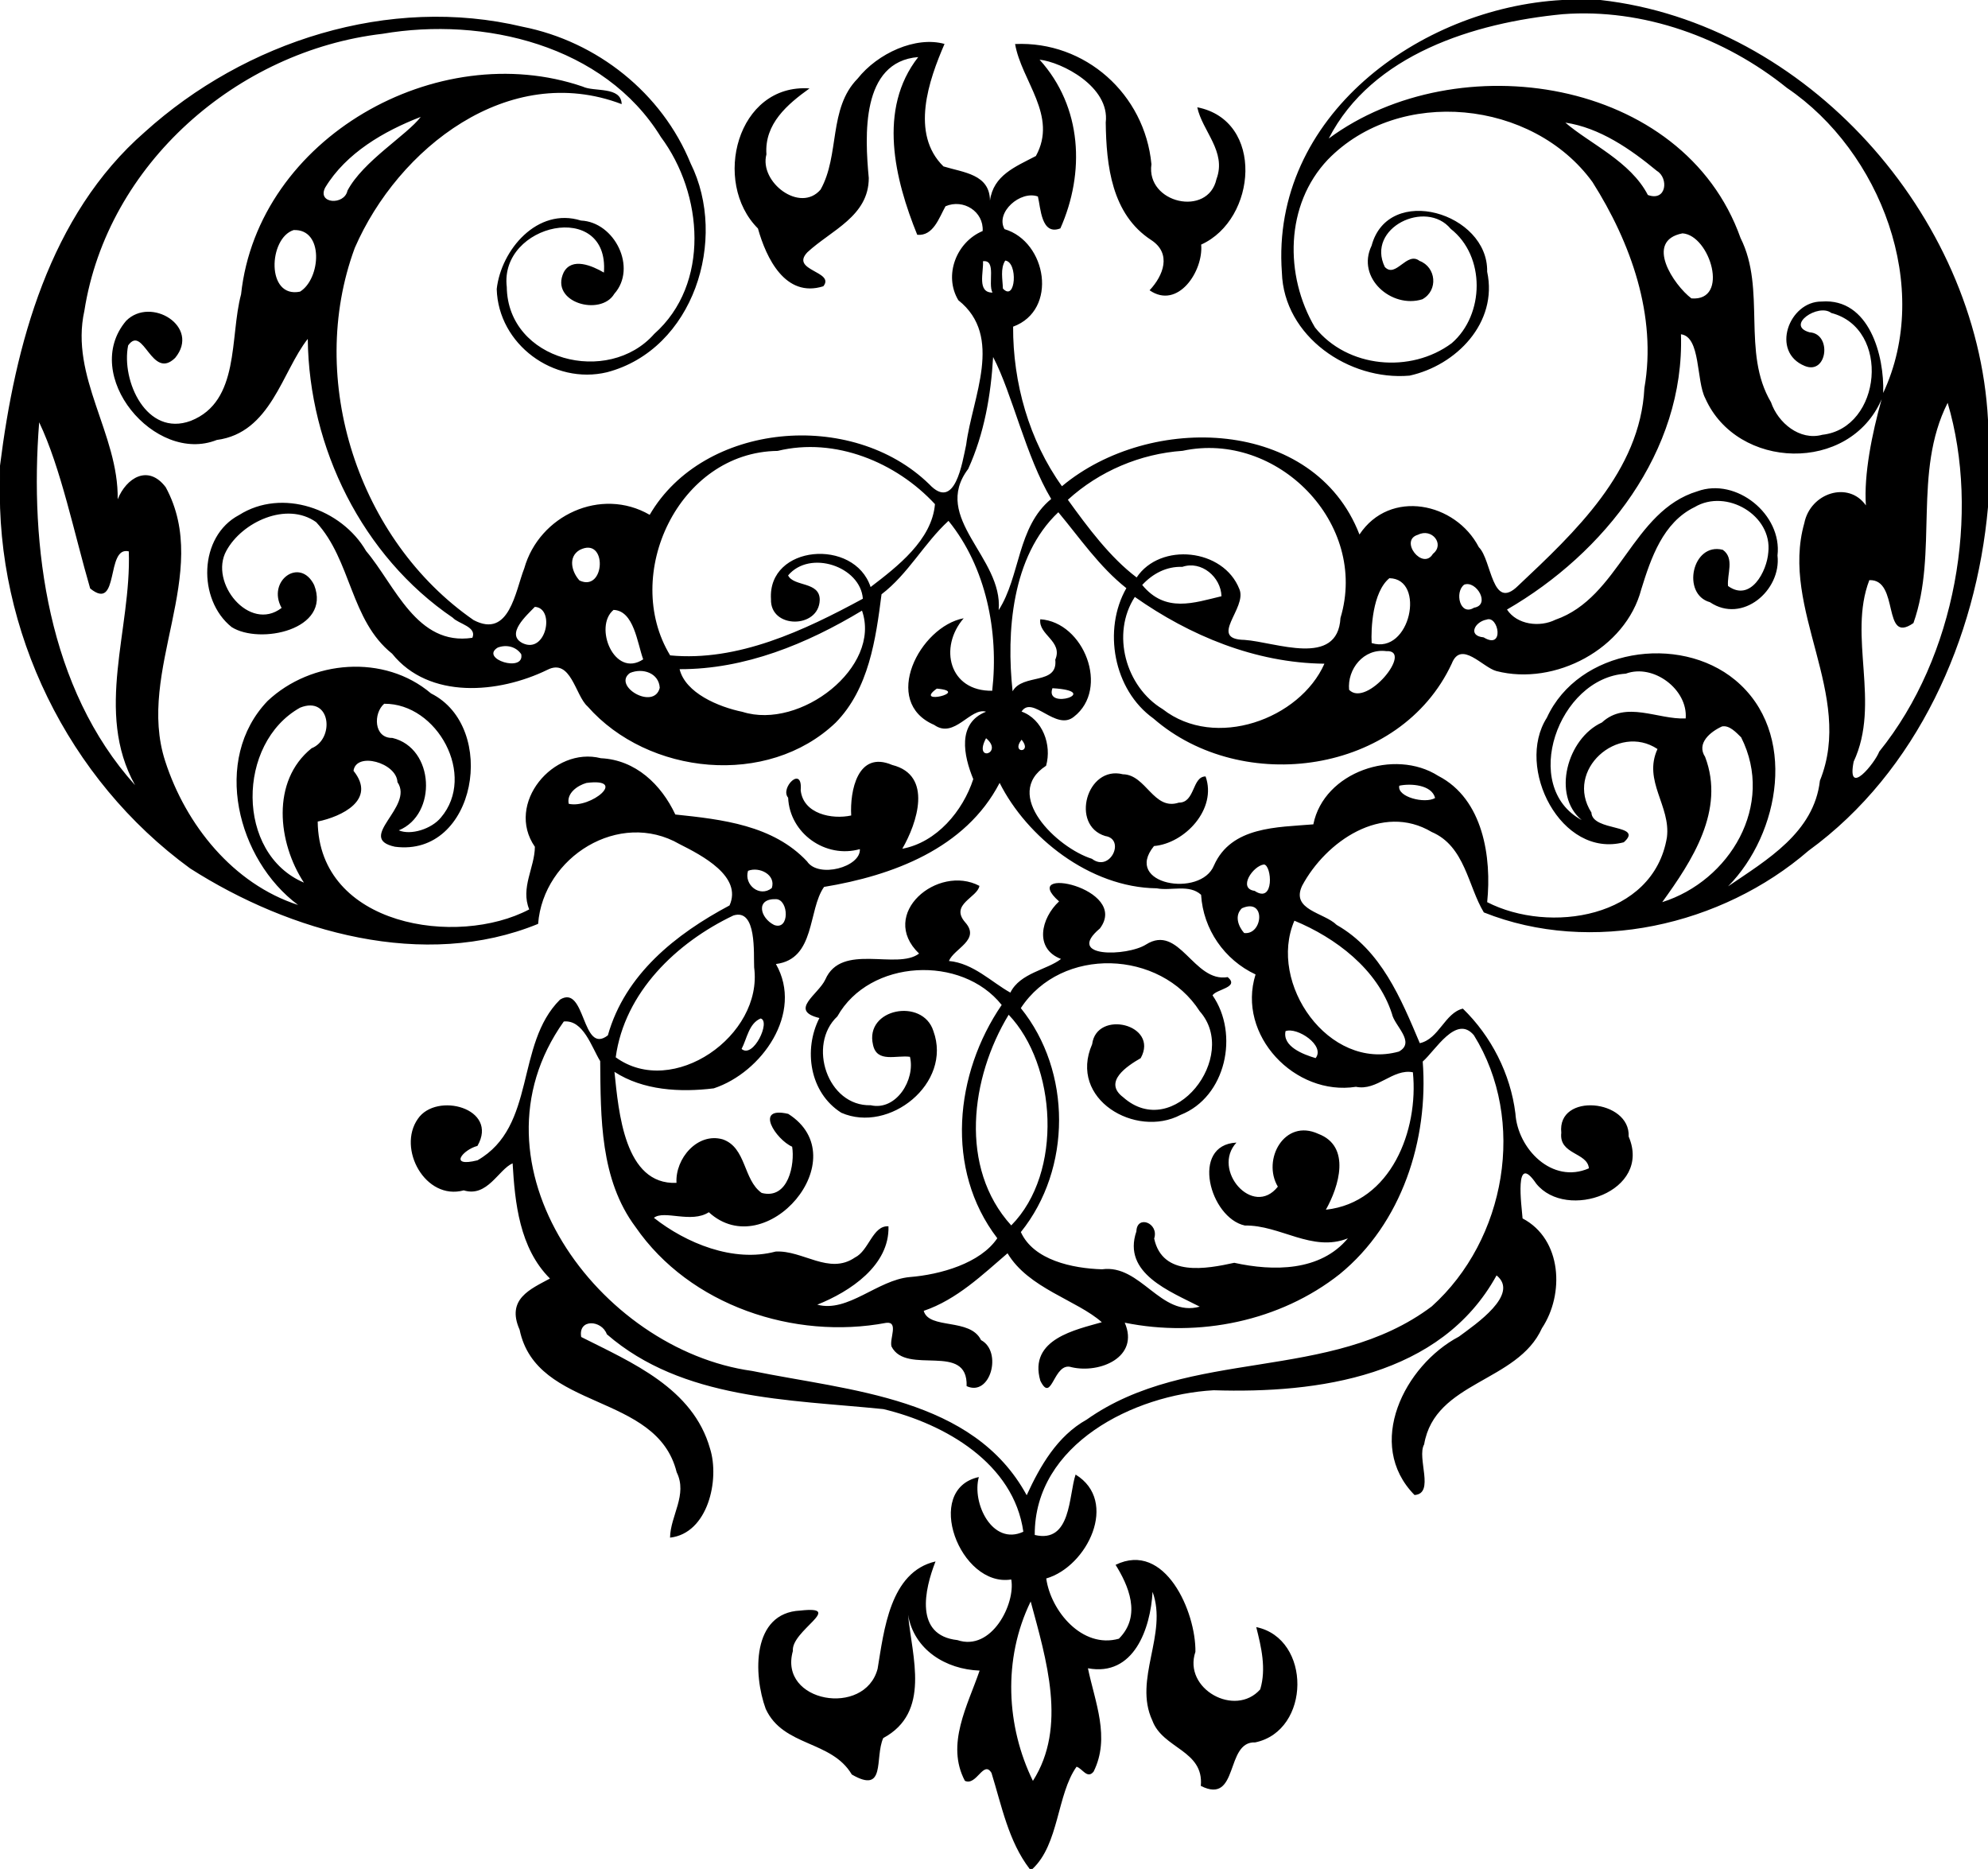 <?xml version="1.0" encoding="UTF-8"?>
<!DOCTYPE svg  PUBLIC '-//W3C//DTD SVG 1.1//EN'  'http://www.w3.org/Graphics/SVG/1.1/DTD/svg11.dtd'>
<svg width="633pt" height="595pt" version="1.1" viewBox="0 0 633 595" xmlns="http://www.w3.org/2000/svg">
<path d="m497.45 0h12.14c65.55 7.32 119.97 68.51 123.41 133.64v27.79c-3.72 41.82-22.51 84.24-57.15 109.41-27.58 23.86-69.16 33.29-103.38 19.64-5.05-8.31-5.97-21.06-16.59-25.6-15.84-9.44-33.75 3.07-41.25 17.07-3.72 7.78 7.01 8.57 10.98 12.51 14.17 8.08 20.45 23.41 26.47 37.65 6.11-1.35 7.96-9.63 13.71-11 9.02 8.76 15.16 20.72 16.73 33.37 0.69 11.25 11.7 22.61 23.4 17.47-0.44-5.11-9.61-4.31-8.79-11.33-1.39-12.91 22.03-10.65 21.45 1.21 7.51 17.5-19.8 26.97-29.43 15-7.13-10.46-4.64 7.2-4.35 11.07 12.61 6.62 13.36 24.15 6.17 34.95-7.79 17.28-34.1 16.86-37.51 36.99-2.43 4.23 3.5 15.7-3.06 16.12-15.9-16.17-3.17-41.29 14.12-50.42 5.31-3.93 19.44-13.48 12-19.5-17.71 32.21-56.89 37.62-90.09 36.57-25.32 1.4-57.1 17.12-56.96 46.07 11.68 2.77 10.78-12.64 13.01-19.23 13.87 8.49 3.73 29.3-9.35 33.08 1.43 10.32 11.45 22.46 23.13 19.18 7.41-7.42 2.91-17.16-1.05-23.52 15.76-7.69 25.61 15.02 25.42 27.69-4.01 11.8 12.65 21.01 20.64 11.95 1.97-6.57 0.35-13.39-1.27-19.82 17.62 3.65 17.42 32.97-0.32 36.71-9.69-0.44-5.07 20.03-17.33 13.85 1.05-11.4-12.12-11.79-15.43-20.81-6.12-13.13 4.99-27.49 0.07-40.97-0.66 11.66-5.92 27.07-20.58 24.33 2.22 10.73 7.2 22.06 1.8 32.91-2.03 2.49-3.6-1.08-5.43-1.56-6.26 8.82-5.55 24.65-14.03 32.53h-0.9c-6.75-8.8-8.92-20.16-12.15-30.56-2.53-4.22-4.76 4.25-8.47 2.51-6.16-11.61 0.92-24.06 4.69-35.09-10.78-0.4-20.9-6.61-22.79-17.79 1.27 13.49 7.33 31.08-7.9 39.27-2.81 6.31 1 17.97-10.01 11.6-6.47-10.95-21.82-8.77-27.41-20.89-3.99-10.91-4.48-30.59 11.02-31.3 14.42-1.6-3.01 6.42-2.37 12.87-4.66 16.39 22.92 21.14 26.98 5.66 2.03-12.11 3.88-30.82 18.44-34.17-3.52 8.93-6.79 23.55 6.97 25.04 10.91 3.7 18.54-11.61 17.14-19.3-16.29 2.63-28.21-28.7-10.32-32.61-2.29 8.28 4.31 21.99 14.17 17.41-3.04-21.74-24.89-34.31-44.57-39.04-30.17-3.07-63.93-2.92-88.05-23.83-1.61-4.56-9.19-5.05-8.16 0.87 16.17 8.16 35.58 16.3 41.02 35.53 3.14 9.91-0.67 27.01-12.73 28.35 0.1-7 5.67-13.65 2.1-20.84-6.33-25.55-44.61-19.33-50-45.35-4.36-9.79 3.5-12.95 9.66-16.3-9.73-9.69-11.16-24.21-11.89-36.68-4.51 1.98-8.04 10.93-15.56 8.61-12.23 3.32-21.27-13.31-14.61-22.77 5.89-8.68 25.87-3.38 18.97 8.62-4.64 1.21-9.35 6.93 0.02 4.58 18.83-10.79 11.95-36.93 26.28-51.16 8.22-5.06 6.85 17.86 15.23 11.38 5.47-19.44 21.65-32.27 38.74-41.36 4.16-9.25-8.79-15.93-15.95-19.54-19.11-11.02-43.37 4.05-45 25.41-36.23 14.85-79.03 2.66-110.81-17.66-38.94-28.38-61.89-75.52-60.53-123.64v-4.57c4.82-38.44 15.72-79.72 46.07-106.2 32.01-28.92 77.85-43.68 120.38-33.53 23.66 4.68 44.32 21.09 53.45 43.49 12 24.15 0.94 59.25-26.61 66.49-17.01 4.09-34.64-8.89-35.13-26.49 1.39-12.46 12.96-26.16 26.83-21.8 10.71 0.47 17.97 15.04 10.61 23.32-4.31 7.31-20.64 2.78-16.12-6.82 2.61-4.92 9.07-2.12 12.81 0.06 1.77-23.32-33.35-15.66-30.93 4.6 0.31 23.49 32.31 31.55 46.95 14.93 17.87-15.85 15.6-44.59 2.12-62.69-18.02-29.3-56.49-38.36-88.63-32.86-46.25 5.4-87.61 41.46-94.94 88.2-4.67 21.07 10.95 39.21 10.61 60 2.74-6.82 9.71-11.24 15.3-3.84 14.87 27.42-9.57 58.34-0.17 87.21 6.53 20.22 21.6 39.08 42.31 45.78-19.33-14.37-27.57-46.31-9.7-64.96 13.9-13.07 37.2-15 52.03-2.39 21.46 10.74 14.38 52.2-11.49 48.81-12.61-2.72 6.23-12.69 0.8-20.57-0.27-6.19-13.17-9.76-13.99-3.6 7.46 9.25-3.82 14.59-11.4 16.15 0.34 33.35 44.45 40.07 67.35 27.97-2.84-6.89 1.75-13.29 1.8-19.93-9.5-13.72 5.89-32.06 21.02-28.2 11.06 0.52 19.22 8.38 23.7 17.92 14.82 1.55 31.12 3.38 41.94 14.92 3.63 5.48 17.15 1.81 16.82-3.9-10.9 3.09-22.35-4.99-22.84-16.38-2.7-3.07 4.69-10.51 4-2.36 0.81 7.57 10.01 9.36 16.08 8.03-0.44-7.76 2.02-20.82 13.06-16.08 13.07 3.26 7.9 18.58 3.21 26.67 10.95-2.02 19.3-12.02 22.6-22.17-3.05-7.39-5.25-17.77 4.06-21.46-4.99-1.46-10.08 8.79-16.51 4.2-17.02-7.31-4.59-31.32 9.4-33.95-8.01 9.27-4.66 23.3 9.08 23.08 2.14-18.72-1.94-39.35-13.92-54.09-7.78 7.13-12.8 16.88-21.32 23.38-1.82 14.29-4.04 30.13-14.61 40.87-21.65 20.66-59.72 16.74-79-5.19-3.91-3.42-5.27-15.5-12.82-11.62-15.44 7.52-37.62 9.51-49.4-5.15-13.35-10.65-12.95-29.75-24.19-41.88-9.37-6.68-23.64-0.05-28.61 9.15-5.55 10.06 7.36 26.04 17.61 18.16-4.79-8.59 5.85-16.37 10.36-7.29 5.58 14.3-17.41 19.03-26.27 13.39-10.88-8.67-10.58-28.88 2.39-35.69 13.64-8.63 32.61-2 40.43 11.48 9.22 10.9 16.11 30.33 33.83 27.62 1.53-3.53-4.49-4.45-6.23-6.39-28.82-19.59-45.82-54.15-46.18-88.77-8.26 10.48-11.73 29.91-28.98 32.18-19.69 7.83-43.5-20.63-28.86-37.93 7.86-7.91 23.78 1.86 15.62 11.79-7.49 7.37-10.11-10.8-14.98-3.95-2.25 11.22 5.85 29.24 19.95 24 15.76-6.2 12.35-26.67 16.01-40.27 5.36-49.87 62.52-81.97 108.79-66.14 3.56 1.76 12.25-0.19 12.4 5.58-36.03-13.71-71.22 14.1-84.98 45.77-15.53 42 1.13 93.07 37.83 118.49 11.42 6.01 13.29-9.26 16.13-16.46 4.77-16.89 24.44-26.02 39.94-17.05 17.11-29.42 64.33-33.79 89.01-9.74 8.25 8.8 10.53-6.96 11.76-12.56 1.94-15.12 12.05-34.48-2.49-46.02-4.74-7.88-0.66-18.52 7.74-22.03 0.38-6.2-6.15-10.34-11.83-7.88-2.04 3.63-3.86 9.56-9 9.08-7.13-17.6-12.7-39.99 0.32-56.58-18.33 1.47-16.99 25.22-15.75 38.51-0.01 12.16-11.94 16.59-19.54 23.63-5.62 5.89 8.9 6.06 5.07 10.83-12.13 3.82-18.2-9.05-20.82-18.4-14.73-14.71-6.66-46.19 16.42-44.59-7.05 5.06-14.39 11.26-13.72 20.99-2.36 8.85 10.72 18.83 17.24 11.22 6.17-10.95 2.44-25.85 11.8-35.33 6.35-8.04 18.48-13.61 27.67-11.04-5 11.52-10.97 28.58-0.34 38.99 6.43 1.97 14.72 2.47 14.81 10.88 1.1-8.05 7.98-10.72 14.62-14.19 7.08-12.84-4.59-23.86-6.62-35.65 22.31-1.02 41.29 15.94 43.41 38.26-1.79 12.46 18.03 16.93 20.71 4.74 3.3-8.78-4.52-15.28-6.11-22.86 21.45 4.19 18.99 35.68 1.24 43.71 0.75 8.44-7.41 20.79-16.43 14.55 4.44-4.73 7.07-11.68 0.56-15.97-12.66-8.2-14.34-23.8-14.52-37.45 1.39-11.41-14.06-19.25-21.07-20 13.64 15.08 14.49 36.02 6.63 53.71-6.12 2.39-6.26-6.56-7.16-10.15-5.53-2.01-13.61 5.02-10.63 10.39 13.45 3.98 17.16 25.76 2.74 31.05-0.08 17.84 5.08 36.21 15.55 50.8 28.07-23.46 80.33-21.87 94.73 15.37 9.72-14.64 30.65-10.22 38.01 4.04 4.14 4.04 4.12 20.54 12.49 12.29 18.06-17.02 38.9-36.43 40.22-62.93 4.04-23.04-4.31-46.33-16.52-65.6-19.01-26.2-61.54-30.51-84.26-7.16-13.64 14.36-13.85 36.92-4.11 53.43 10.3 12.94 30.51 14.74 43.55 5.02 10.48-9.06 10.8-27.71-0.32-36.4-7.88-9.54-27.01-0.28-20.99 12.13 3.49 3.74 7.01-5.09 11.06-1.93 5.28 1.96 6.04 9.4 0.89 12.22-9.75 3.07-21.12-6.78-16.16-17.05 5.34-19.92 37.19-10.47 36.8 8.26 3.51 16.31-9.92 29.87-24.71 33.1-19.24 1.68-40.04-12.44-40.65-32.84-3.61-49.59 43.74-84.25 89.28-86.75m0.14 4.52c-28.11 2.71-60.72 12.76-74.5 39.58 40.92-30.21 112.94-19.53 131.12 31.67 8.25 16.43 0.26 36.38 9.7 52.29 2.22 6.55 9.16 12.34 16.34 10.36 18.91-2.11 21.88-33.87 2.85-38.78-4.06-3.21-14.76 3.97-6.9 6.16 7.17 0.43 5.67 13.61-1.5 10.73-11.05-4.47-5.06-20.64 5.34-20.53 15.17-1.16 20.01 17.32 19.59 29.11 15.76-33.64-0.78-76.88-30.63-97.11-19.83-16-45.82-25.43-71.41-23.48m-363.62 32.7c-11.76 4.54-23.77 11.52-30.41 22.48-2.7 5.2 6.09 5.76 7.08 1 4.96-9.41 18.97-17.72 23.33-23.48m364.46 1.82c7.79 6.72 20.74 12.33 26.27 23.04 6.05 2.18 6.61-5.47 2.9-7.65-8.41-6.96-18.23-13.77-29.17-15.39m-404.94 34.21c-8 2.54-8.83 21.83 2.05 19.6 6.63-4.09 7.68-20.04-2.05-19.6m442.24 1.04c-12.28 2.38-2.73 16.52 2.84 20.71 12.29 0.99 5.92-20.13-2.84-20.71m-222.73 8.88c0.24 3.39-1.97 10.01 3.02 9.98-1.53-2.84 1.34-10.54-3.02-9.98m7.08-0.21c-1.63 2.57-0.82 6-0.74 8.91 4.12 4.42 4.85-8.51 0.74-8.91m215.16 23.46c1.21 37.35-24.41 69.72-55.39 87.64 3.19 4.85 10.41 5.73 15.4 3.25 20.47-7.12 24.44-34.62 45.23-40.9 12.38-4.52 27.05 7.38 25.5 20.44 1.27 11.05-11.16 21.85-21.51 14.87-9.15-2.54-5.65-19.16 4.09-16.68 3.84 2.7 1.29 7.82 1.67 11.52 7.24 5.24 12.4-4.74 12.82-10.7 1.36-11.81-13.37-20.42-23.45-14.42-10.07 4.89-13.91 16.22-16.99 26.16-4.96 19.01-27.52 30.85-46.14 26.04-4.38-1.16-11.25-9.94-14.21-2.37-16.39 35.2-66.68 42.12-94.99 17.47-12.77-9.12-16.15-28.32-8.62-41.49-8.58-6.77-14.91-16.09-21.66-24.17-14.87 14-16.6 38.28-14.56 57 3.21-5.79 14.48-1.85 13.59-10.06 2.51-5.93-5.47-7.9-4.77-12.87 13.91 0.92 22.16 22.12 10.71 31.03-5.72 4.72-13.24-6.99-16.68-1.64 6.72 2.41 9.7 10.65 7.81 17.25-14.13 9.16 3.48 26.14 14.6 29.62 5.8 4.44 10.77-6.27 4.24-7.25-11.2-3.4-5.91-22.57 5.63-19.66 7.4 0.1 9.73 11.66 17.78 9.03 5.25 0.06 4.21-8.34 8.54-8.34 3.7 10.35-6.58 21.31-16.43 22.16-9.98 12.25 14.92 16.59 19.11 6.15 5.55-12.45 20.16-12.09 31.63-13.06 3.35-16.73 25.86-24.31 39.79-15.42 14.35 7.39 17.02 26.04 15.56 40.19 19.73 10.14 52.92 5.15 57.23-20.61 1.29-10.03-7.68-17.94-3-28.14-12.56-8.36-29.69 6.73-21.04 20.22 0.26 6.16 16.92 3.62 10.31 9.47-19.98 5.23-34.65-23.79-24.5-39.65 10.07-21.96 42.1-26.8 59.97-12 20.12 16.67 14.29 48.97-2.27 65.68 12.35-8.42 27.37-17.12 29.25-33.65 11.1-27.41-12.75-54.47-4.97-81.99 1.95-9.68 14.1-13.51 19.61-5.64-0.68-9.84 1.93-22.83 5.01-33.79-10.24 23.68-46.01 22.5-56.14-0.28-2.95-5.61-1.41-19.62-7.76-20.41m-219.01 7.24c-0.71 12.2-2.84 24.43-7.93 35.62-11.89 15.72 11.16 28.17 9.7 44.95 6.93-10.77 5.85-26.47 16.72-35.38-8.07-13.47-12.4-33.57-18.49-45.19m303.93 14.59c-11.17 22.13-2.94 47.62-10.89 70.11-10.09 7.09-4.32-14.08-14.05-13.66-6.89 17.95 3.73 39.13-4.99 57.79-2.3 11.7 6.87 0.3 8.14-3.2 24.5-30.31 32.16-76.05 21.79-111.04m-607.68 6.19c-3.13 39.73 2.88 84.81 30.53 115.52-13.01-23.44-1.13-49.53-1.99-74.42-7.46-1.83-2.82 19.5-12.3 11.81-5.06-17.37-9.31-38.4-16.24-52.91m235.14 9.11c-31.55 0.38-49.78 39.49-34.23 65.1 21.55 2.06 42.72-7.93 61.36-18.04-0.74-10.24-16.83-15.73-23.8-7.42 1.78 3.67 10.14 1.85 10.07 7.82-0.24 9.19-15.85 9.25-15.52-0.26-1.1-17.3 26.56-19.57 31.72-3.86 8.49-6.48 19.54-14.99 20.49-26.39-12.32-13.33-31.84-21.41-50.09-16.95m128.96-0.03c-13.48 0.93-26.56 6.48-36.55 15.59 6.32 8.76 13.47 18.39 21.9 24.73 7.48-11.24 27.65-9.29 32.73 3.76 2.51 6.04-10.15 15.89 1.61 16.12 9.88 0.67 29.68 8.91 30.56-6.98 9.08-30.14-20.21-59.68-50.25-53.22m74.95 26.72c-6.14 1.75 1.49 11.55 4.74 6.08 3.86-3.03-0.32-8.31-4.74-6.08m-266.95 4.85c-3.81 2.23-2.53 7.01-0.05 9.72 8.26 3.86 8.95-14.24 0.05-9.72m191.89 5.38c-5.06-0.18-9.42 2.15-12.77 5.76 7.39 9.02 16.51 5.66 25.24 3.59-0.16-6.07-6.36-11.44-12.47-9.35m65.93 3.61c-5.39 4.44-5.89 16.18-5.64 20.65 12.35 3.82 17.28-20.49 5.64-20.65m23.82 2.05c-3.11 2.35-1.37 10.14 3.14 7.34 5.35-0.87 0.75-8.8-3.14-7.34m-104.87 3.91c-7.61 11.71-2.94 28.63 8.88 35.73 16.71 13.04 43.69 3.17 51.49-14.47-22.02-0.23-42.91-8.96-60.37-21.26m-191.04 3.16c-2.51 2.63-9.54 8.76-3.84 11.59 7.48 3.47 10.38-11.21 3.84-11.59m25.06 0.97c-6.41 5.29 0.21 21.86 9.44 15.74-1.89-5.23-2.95-15.49-9.44-15.74m79.11 0.23c-17.53 10.57-37.28 18.72-58.08 18.64 1.85 7.57 12.34 12.01 20.03 13.59 18.42 5.84 44.31-14.27 38.05-32.23m198.87 2.86c-3.73 0.67-6.12 5.17-0.94 5.65 6.76 4.12 4.74-7.11 0.94-5.65m-314.87 8.91c-5.8 3.57 8.6 8.1 7.5 2.11-1.62-2.4-4.68-3.19-7.5-2.11m282.96 1.13c-7.29-0.96-12.49 5.8-11.86 12.31 5.6 5.81 20.62-12.79 11.86-12.31m-240.84 6.95c-5.73 4.12 7.64 12.01 9.48 4.74-0.25-4.7-5.39-6.46-9.48-4.74m317.08 0.22c-21.52 1.33-33.7 36.03-14.04 46.61-9.59-7.89-4.62-26.04 6.44-31.07 7.66-7.07 17.8-0.87 26.67-1.28 0.75-9.2-10.26-17.54-19.07-14.26m-219.38 4.76c-7.67 5.47 11.06 0.96 0 0m36.82-0.13c-2.63 7.2 16.21 0.94 0 0m-212.78 4.95c-3.48 2.96-3.39 10.99 2.61 10.88 13.46 3.21 14.33 24.38 2.04 29.42 3.85 1.65 10.42-0.44 13.4-4.06 11.42-13.38-1.13-36.39-18.05-36.24m-26.77 1.24c-20.24 11.3-20.52 46.48 1.21 55.7-8.33-12.7-10.51-32.32 2.43-42.76 7.45-2.96 6.15-16.88-3.64-12.94m452.75 5.98c-3.74 1.7-8.22 5.38-5.38 9.7 6.45 16.99-4.17 33.12-13.66 46.24 21.49-6.77 36-30.89 25.13-52.47-1.6-1.56-3.73-3.93-6.09-3.47m-234.34 3.75c-4.19 7.85 5.78 4.83 0 0m11.31 0.47c-3.56 4.51 3.66 4.34 0 0m-138.54 13.77c-2.84 0.8-6.4 3.27-5.65 6.64 7.06 1.62 19.01-8.36 5.65-6.64m131.55-0.02c-10.86 20.95-34.13 29.52-55.9 33.12-5.2 7.33-2.67 22.97-15.33 24.55 8.9 15.59-4.53 34.54-19.78 39.58-10.71 1.33-22.53 0.66-31.63-5.25 1.33 12.66 3.15 36.07 19.75 35.34-0.43-7.75 6.7-16.12 14.7-13.86 7.6 2.63 6.5 12.9 12.43 17.07 8.56 2.22 10.59-9.27 9.7-14.72-5.1-2.23-12.31-13.04-1.24-10.45 22.12 14.07-7.05 48-25.29 31.31-5.63 3.64-14.22-0.8-17.49 1.78 10.17 8.02 25.28 14.34 38.76 10.74 8.67-0.49 17.01 7.56 25.26 1.89 4.46-2.17 5.63-10.27 10.67-9.93 0.38 12.48-12.28 20.81-22.67 24.95 9.76 2.63 19.15-7.86 29.44-8.79 9.75-0.77 22.53-4.4 27.88-12.36-16.79-21.91-13.53-52.46 1.4-74.27-12.74-16.02-42.06-14.63-52.32 3.64-9.62 8.99-3.19 28.67 10.61 28.29 8.16 1.87 14.27-8.22 12.5-15.42-4.28-0.61-10.53 2.05-11.76-3.82-2.74-11.58 15.84-15.06 19.22-4.39 6.1 16.63-14.08 32.72-29.32 26.02-10.13-6.41-12.1-20.12-6.97-30.16-9.87-2.37-0.31-7.52 1.88-12.25 5.15-11.85 22.8-2.92 29.85-8.27-13.1-12.6 5.95-28.56 19.22-21.55-0.59 3.7-9.51 5.88-4.54 11.6 5.01 5.62-3.56 8.31-5.17 12.31 7.8 0.72 13.59 6.78 19.56 10.07 3.11-6.3 11.73-7.25 16.13-10.71-8.61-3.29-6.37-13-0.62-18.33-13.31-11.71 22.67-4.28 13.01 8.61-11.27 9.46 8.71 8.89 14.64 5.14 10.72-6.79 15.14 12.2 26.05 10.36 3.89 3.31-3.7 3.83-4.83 5.81 8.54 12.29 4.29 32.36-10.19 38.05-14.22 7.51-35.84-4.96-28.15-22.5 1.42-11.12 21.42-6.32 15.46 4.44-4.31 2.48-12.08 7.56-5.58 12.44 16.08 14.28 37.12-13.02 24.38-27.36-12.53-19.62-44.01-20.8-56.97-1.01 16.26 20.12 16.22 51.18 0.01 71.3 4.06 8.95 16.43 11.56 25.84 11.85 12.36-1.72 18.65 15.36 31.12 11.89-9.38-4.84-24.76-10.58-20.17-23.96 0.16-5.39 7.28-2.65 5.66 2.28 2.65 12.32 16.66 9.65 25.5 7.72 12.4 2.73 27.39 2.78 36.18-7.79-11.36 4.56-21.58-4.29-32.78-4.07-11.18-2.39-17.48-25.68-2.7-26.41-8.05 8.66 5.26 24.06 13.18 14.03-5.1-8.59 2.1-21.8 12.89-16.81 10.52 3.98 6.54 16.82 2.4 24.15 20.73-2.26 29.57-25.26 27.71-43.75-6.39-1.27-11.39 6.03-18.13 4.62-19.42 3.04-38.03-16.42-31.97-35.77-9.91-4.64-16.67-14.35-17.34-25.36-3.79-3.47-9.61-1.17-14.14-2.06-21.42-0.26-41.38-16.37-50.01-33.57m127.26 0.9c-0.82 3.59 8.15 5.84 11.4 3.92-1.03-4.22-7.78-4.71-11.4-3.92m-43.1 25.08c-3.52 0.45-8.39 7.66-2.97 8.4 6.42 4.3 5.48-8.23 2.97-8.4m-164.27 2.02c-1.36 4.45 3.71 8.57 7.57 5.49 1.39-4.26-3.97-6.9-7.57-5.49m8.95 9.02c-6.67-0.25-5.13 6.01-0.62 8.23 4.99 1.83 4.64-8.07 0.62-8.23m148.31 2.9c-2.42 2.31-1.2 5.7 0.7 7.88 5.97 0.75 7.08-11.33-0.7-7.88m-161.92 2.3c-18.13 8.63-34.66 24.47-37.47 45.15 18.15 13.21 46.96-6.88 44.08-28.61-0.22-4.26 0.93-18.91-6.61-16.54m178.63 1.66c-8.56 19.82 10.87 47.93 33.28 41.66 5.44-3.01-1.47-8.22-2.22-12.03-4.61-14.25-18.05-24.26-31.06-29.63m-90.98 29.94c-12.17 20.07-15.87 48.72 0.82 67.07 16.63-16.8 14.39-51.12-0.82-67.07m-78.98 1.19c-3.76 1.59-4.33 6.39-6.06 9.7 3.73 3.2 9.37-8.89 6.06-9.7m-62.67 0.96c-32.42 45.59 11.33 104.52 59.95 111.25 31.13 6.38 70.43 8.33 87.44 39.57 4.3-9.35 9.74-18.85 19.09-24.07 32.7-23.14 77.55-11.7 109.89-36.05 23.65-21.29 30.27-59.22 13.41-86.33-5.62-6.7-12.27 4.89-16.29 8.38 1.9 24.94-6.67 51.53-26.41 67.66-19.02 15.05-44.9 20.27-68.47 15.48 4.76 10.96-7.91 16.25-16.9 14.18-5.84-1.96-6.21 11.94-9.98 4.29-3.84-13.31 11.48-16.26 19.58-18.62-7.97-7.06-23.37-10.78-30.02-21.95-7.83 6.7-16.14 14.77-26.69 18.33 1.69 6.03 14.79 2.15 18.25 9.31 6.87 3.62 3.03 18.15-4.59 14.66 0.47-14.21-19.2-3.24-23.92-12.63-0.69-2.46 2.36-8.01-1.69-7.52-29.23 5.52-62.53-5.47-79.81-30.52-11.32-15.14-11.08-34.85-11.25-52.8-2.78-4.53-5.36-13.23-11.59-12.62m229.81 3.07c-1.04 4.88 5.6 7.42 9.58 8.59 3.14-4.01-5.85-9.96-9.58-8.59m-81.15 181.57c-8.97 18.4-7.73 39.86 0.71 57.12 10.95-17.15 4.26-38.67-0.71-57.12z"/>
</svg>
